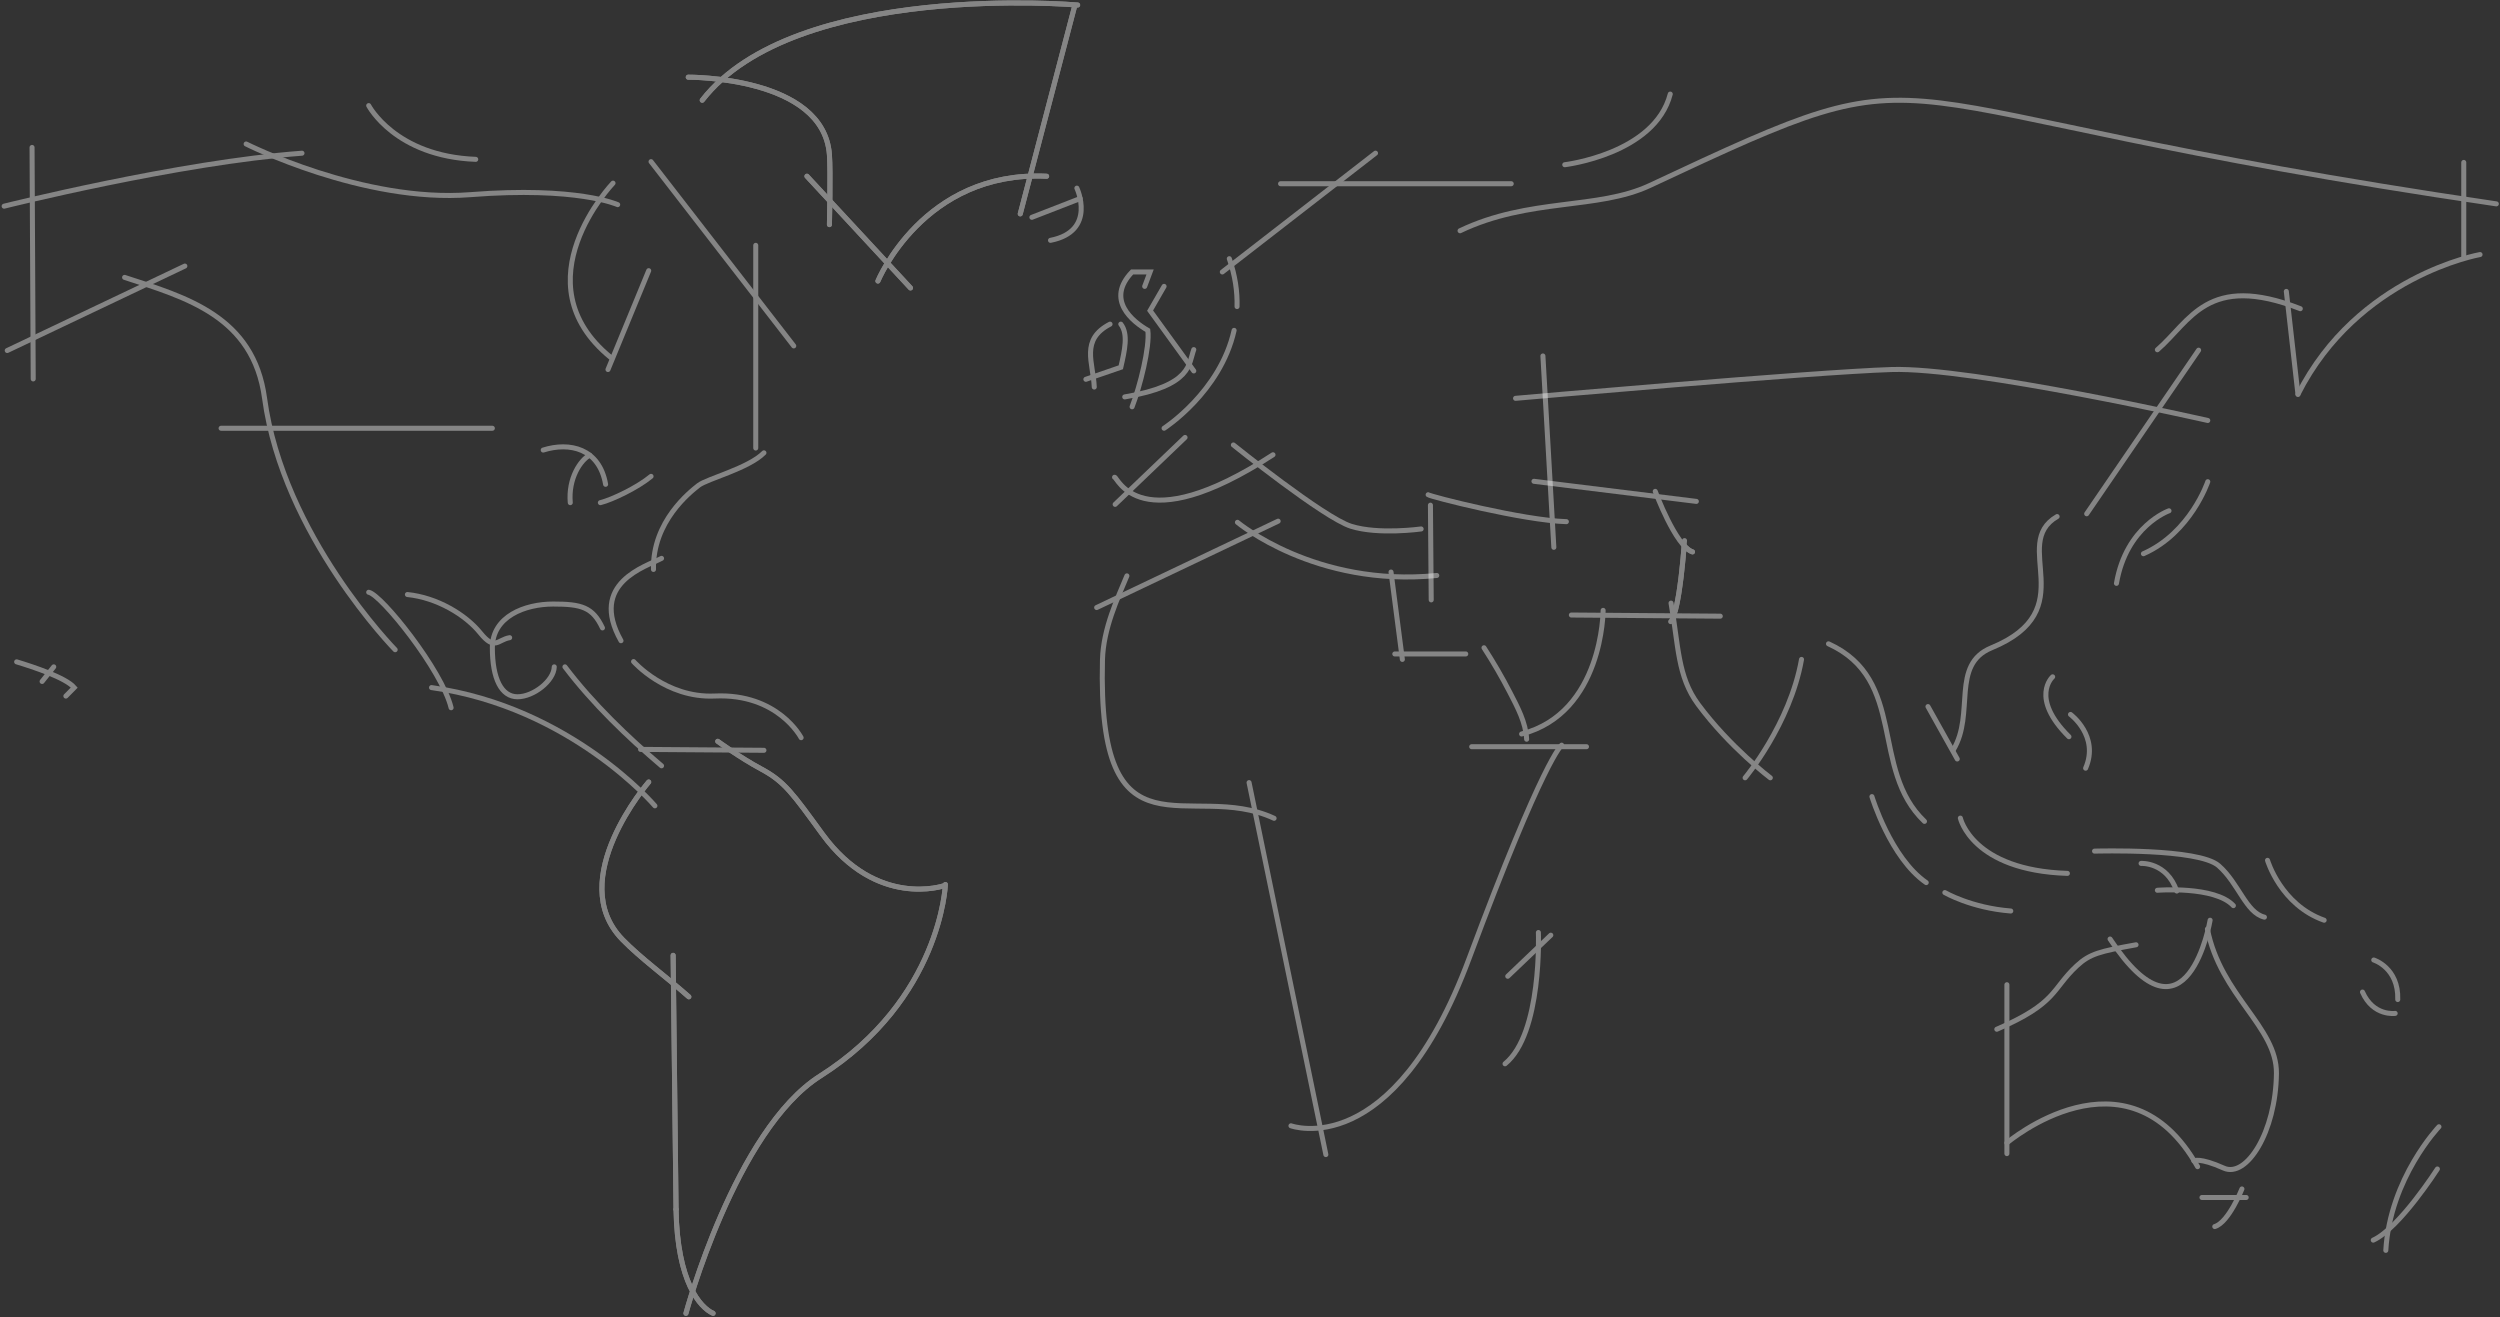 <svg xmlns="http://www.w3.org/2000/svg" xmlns:xlink="http://www.w3.org/1999/xlink" width="871px" height="459px" viewBox="0 0 871 459"><rect x="0" y="0" width="871" height="459" fill="#333333" stroke="none"/><title>Group 14</title><g id="About" stroke="none" stroke-width="1" fill="none" fill-rule="evenodd"><g id="Group-14" transform="translate(1.438, 1.025)"><g id="world-map" opacity="0.4" transform="translate(-0.438, -0.025)" stroke="#FFFFFF" stroke-linecap="round" stroke-width="1.75"><path d="M694.689,357.588 C715.768,348.493 713.717,343.726 722.524,335.52 C727.089,331.266 730.631,330.437 743.197,328.163" id="Stroke-9"></path><path d="M698.202,397.177 C698.202,397.177 740.056,361.734 764.647,405.47" id="Stroke-11"></path><path d="M768.059,322.68 C772.653,345.952 792.284,356.787 792.111,372.969 C791.891,393.437 781.676,409.512 773.768,405.972 C765.255,402.159 763.33,403.464 763.33,403.464" id="Stroke-13"></path><path d="M769.005,319.604 C769.005,319.604 761.033,366.95 734.144,326.157" id="Stroke-15"></path><path d="M238.994,346.286 C231.292,339.465 222.205,332.863 215.821,326.292 C195.553,305.426 225.009,271.455 225.009,271.455" id="Stroke-17"></path><path d="M247.439,456.562 C242.98,454.555 234.94,445.795 234.535,420.316" id="Stroke-19"></path><path d="M227.171,279.747 C227.171,279.747 197.985,245.373 149.341,238.552" id="Stroke-21"></path><path d="M249.061,257.277 C249.061,257.277 256.742,262.906 264.194,266.907 C272.355,271.288 275.09,275.313 285.543,289.644 C304.556,315.712 327.971,307.566 327.971,307.566" id="Stroke-23"></path><path d="M328.376,307.165 C328.376,307.165 326.89,347.156 284.732,373.905 C255.165,392.666 237.981,456.562 237.981,456.562" id="Stroke-25"></path><path d="M374.453,0.749 C374.453,0.749 276.085,-7.809 243.656,33.918" id="Stroke-27"></path><path d="M238.791,25.893 C238.791,25.893 285.991,25.508 287.975,52.91 C288.414,58.98 287.975,77.253 287.975,77.253" id="Stroke-29"></path><path d="M304.865,96.913 C304.865,96.913 320.674,58.394 363.643,60.401" id="Stroke-31"></path><path d="M391.613,199.632 C388.492,207.199 383.38,217.827 383.1,228.922 C381.276,301.347 413.503,270.451 442.891,284.094" id="Stroke-33"></path><line x1="434.176" y1="271.655" x2="460.93" y2="401.257" id="Stroke-35"></line><path d="M448.769,391.226 C448.769,391.226 484.238,404.266 510.789,333.046 C536.949,262.873 543.083,258.615 543.083,258.615" id="Stroke-37"></path><path d="M430.122,180.974 C430.122,180.974 457.214,203.711 499.574,199.498" id="Stroke-39"></path><path d="M507.682,79.393 C531.733,67.891 555.604,72.152 573.823,63.61 C682.798,12.519 636.452,35.925 868.724,70.03" id="Stroke-41"></path><path d="M679.555,260.22 C687.145,247.653 678.57,230.557 692.797,224.711 C725.023,211.47 699.08,188.599 715.7,178.969" id="Stroke-43"></path><path d="M669.489,285.164 C650.369,266.907 663.611,235.878 636.046,223.305" id="Stroke-45"></path><path d="M615.778,269.983 C615.778,269.983 601.706,259.361 590.646,244.438 C583.39,234.648 583.821,223.901 581.187,209.128" id="Stroke-47"></path><line x1="1.519" y1="121.122" x2="63.405" y2="91.697" id="Stroke-49"></line><path d="M0.438,70.833 C0.438,70.833 61.243,55.587 104.211,52.377" id="Stroke-51"></path><line x1="373.372" y1="1.284" x2="354.454" y2="73.508" id="Stroke-53"></line><line x1="524.302" y1="339.131" x2="539.3" y2="324.82" id="Stroke-55"></line><path d="M534.976,323.884 C534.976,323.884 536.327,359.059 523.355,369.625" id="Stroke-57"></path><path d="M728.739,295.529 C729.55,295.529 764.952,294.459 771.978,300.612 C779.004,306.764 781.436,316.929 787.922,318.534" id="Stroke-59"></path><path d="M744.954,299.811 C744.954,299.811 753.871,299.274 757.385,309.439" id="Stroke-61"></path><path d="M750.629,309.171 C750.629,309.171 770.627,307.568 777.112,314.523" id="Stroke-63"></path><path d="M651.18,276.538 C651.18,276.538 657.665,297.937 670.097,306.496" id="Stroke-65"></path><path d="M676.582,309.974 C676.582,309.974 685.771,315.324 699.553,316.394" id="Stroke-67"></path><path d="M714.146,234.807 C714.146,234.807 706.039,242.03 719.821,255.673" id="Stroke-69"></path><path d="M720.362,247.915 C720.362,247.915 730.496,255.405 725.631,266.64" id="Stroke-71"></path><path d="M780.085,413.227 C780.085,413.227 775.491,424.864 770.627,426.334" id="Stroke-73"></path><line x1="358.508" y1="74.711" x2="375.328" y2="68.177" id="Stroke-75"></line><path d="M374.182,64.547 C374.182,64.547 381.208,79.526 364.994,82.736" id="Stroke-77"></path><path d="M768.19,166.821 C768.19,166.821 762.262,184.614 745.769,191.917" id="Stroke-79"></path><path d="M754.682,176.962 C754.682,176.962 739.819,182.178 736.373,202.24" id="Stroke-81"></path><path d="M84.754,49.167 C84.754,49.167 125.56,69.763 162.854,66.821 C200.147,63.878 214.199,70.298 214.199,70.298" id="Stroke-83"></path><path d="M212.578,62.808 C212.578,62.808 179.608,97.315 211.767,123.529" id="Stroke-85"></path><line x1="275.544" y1="119.517" x2="225.82" y2="55.318" id="Stroke-87"></line><line x1="225.009" y1="93.303" x2="210.821" y2="127.742" id="Stroke-89"></line><line x1="222.171" y1="260.086" x2="265.157" y2="260.404" id="Stroke-91"></line><path d="M863.049,87.685 C863.049,87.685 820.418,95.176 799.61,136.37" id="Stroke-93"></path><path d="M800.421,106.545 C767.992,93.906 762.114,110.961 750.629,120.855" id="Stroke-95"></path><line x1="233.521" y1="331.842" x2="234.535" y2="420.316" id="Stroke-97"></line><line x1="10.167" y1="50.369" x2="10.572" y2="131.019" id="Stroke-99"></line><path d="M681.987,284.027 C681.987,284.027 686.041,302.217 719.281,303.287" id="Stroke-101"></path><path d="M219.739,229.492 C219.739,229.492 231.009,242.273 247.979,241.495 C270.069,240.483 278.111,256.008 278.111,256.008" id="Stroke-103"></path><path d="M544.164,56.388 C544.164,56.388 575.512,52.645 580.917,31.778" id="Stroke-105"></path><path d="M127.452,35.791 C127.452,35.791 136.64,53.445 164.745,54.515" id="Stroke-107"></path><path d="M789.003,298.739 C789.003,298.739 793.597,314.254 808.731,319.604" id="Stroke-109"></path><line x1="698.202" y1="342.073" x2="698.202" y2="400.922" id="Stroke-111"></line><line x1="766.167" y1="416.203" x2="781.571" y2="416.203" id="Stroke-113"></line><line x1="262.302" y1="84.475" x2="262.302" y2="155.094" id="Stroke-115"></line><line x1="857.374" y1="55.585" x2="857.374" y2="88.891" id="Stroke-117"></line><line x1="546.461" y1="213.274" x2="598.348" y2="213.675" id="Stroke-119"></line><line x1="551.731" y1="259.15" x2="511.735" y2="259.15" id="Stroke-121"></line><line x1="444.31" y1="180.573" x2="381.073" y2="210.666" id="Stroke-123"></line><line x1="795.556" y1="100.526" x2="799.61" y2="136.37" id="Stroke-125"></line><line x1="280.138" y1="60.4" x2="316.215" y2="99.321" id="Stroke-127"></line><path d="M848.733,391.559 C848.733,391.559 831.703,409.358 830.215,434.628" id="Stroke-129"></path><path d="M848.186,406.274 C848.186,406.274 835.031,426.854 825.839,431.063" id="Stroke-131"></path><path d="M42.41,95.644 C63.846,102.635 87.337,109.171 91.18,137.777 C97.598,185.556 136.677,225.36 136.677,225.36" id="Stroke-133"></path><path d="M127.452,205.348 C131.806,206.071 152.997,232.519 156.164,245.576" id="Stroke-135"></path><path d="M4.798,229.588 C10.572,231.332 21.949,235.109 24.872,238.553 L21.949,241.515" id="Stroke-137"></path><line x1="17.722" y1="231.332" x2="13.667" y2="236.423" id="Stroke-139"></line><path d="M265.157,156.765 C259.809,162.19 245.316,165.806 242.393,168.096 C239.47,170.387 226.309,180.634 226.674,197.392" id="Stroke-141"></path><path d="M229.483,193.534 C224.002,196.427 204.028,202.093 215.355,222.226" id="Stroke-143"></path><path d="M192.104,231.332 C191.982,236.154 184.907,241.756 179.304,241.756 C173.702,241.756 170.535,235.487 170.535,224.637 C170.535,213.787 181.862,209.447 191.727,209.447 C201.592,209.447 205.49,210.532 208.9,217.765" id="Stroke-145"></path><path d="M188.256,155.8 C197.451,152.907 207.804,155.197 209.996,167.735" id="Stroke-147"></path><path d="M204.453,157.589 C201.227,159.296 196.937,165.685 197.682,174.124" id="Stroke-149"></path><path d="M208.169,174.124 C212.188,173.16 221.201,168.82 225.829,164.962" id="Stroke-151"></path><line x1="76.025" y1="148.205" x2="170.535" y2="148.205" id="Stroke-153"></line><path d="M176.564,221.165 C172.362,221.864 171.449,225.843 166.333,219.513 C161.218,213.184 151.353,207.217 140.94,206.132" id="Stroke-155"></path><path d="M238.994,346.286 C231.292,339.465 222.205,332.863 215.821,326.292 C195.553,305.426 225.009,271.455 225.009,271.455" id="Stroke-157"></path><path d="M247.439,456.562 C242.98,454.555 234.94,445.795 234.535,420.316" id="Stroke-159"></path><path d="M249.061,257.277 C249.061,257.277 256.742,262.906 264.194,266.907 C272.355,271.288 275.09,275.313 285.543,289.644 C304.556,315.712 327.971,307.566 327.971,307.566" id="Stroke-161"></path><path d="M328.376,307.165 C328.376,307.165 326.89,347.156 284.732,373.905 C255.165,392.666 237.981,456.562 237.981,456.562" id="Stroke-163"></path><path d="M374.453,0.749 C374.453,0.749 276.085,-7.809 243.656,33.918" id="Stroke-165"></path><path d="M238.791,25.893 C238.791,25.893 285.991,25.508 287.975,52.91 C288.414,58.98 287.975,77.253 287.975,77.253" id="Stroke-167"></path><path d="M304.865,96.913 C304.865,96.913 320.674,58.394 363.643,60.401" id="Stroke-169"></path><line x1="373.372" y1="1.284" x2="354.454" y2="73.508" id="Stroke-171"></line><line x1="233.521" y1="331.842" x2="234.535" y2="420.316" id="Stroke-173"></line><line x1="280.138" y1="60.4" x2="316.215" y2="99.321" id="Stroke-175"></line><line x1="533.428" y1="166.688" x2="590.009" y2="173.686" id="Stroke-177"></line><path d="M575.685,170.187 C575.685,170.187 582.812,189.372 588.663,191.275" id="Stroke-179"></path><path d="M585.884,187.35 C585.884,187.35 584.275,212.203 581.057,215.569" id="Stroke-181"></path><line x1="483.632" y1="198.299" x2="487.582" y2="228.74" id="Stroke-183"></line><line x1="484.949" y1="226.838" x2="509.67" y2="226.838" id="Stroke-185"></line><path d="M516.02,224.678 C519.296,229.738 522.323,234.958 525.09,240.313 C527.71,245.387 530.595,250.722 530.882,256.547" id="Stroke-187"></path><path d="M557.53,211.651 C557.53,211.651 557.505,247.333 529.126,254.721" id="Stroke-189"></path><path d="M527.021,137.777 C527.021,137.777 629.983,128.651 657.965,127.743 C685.947,126.834 768.19,145.497 768.19,145.497" id="Stroke-191"></path><path d="M582.684,211.762 C584.39,205.415 585.413,193.618 585.755,189.139 C586.734,190.2 587.715,190.966 588.664,191.275" id="Stroke-193"></path><line x1="670.705" y1="245.173" x2="680.906" y2="263.43" id="Stroke-195"></line><path d="M606.998,269.983 C606.998,269.983 622.655,251.328 626.652,228.74" id="Stroke-197"></path><path d="M826.015,333.466 C826.015,333.466 834.724,336.165 834.377,347.239" id="Stroke-199"></path><path d="M833.476,352.065 C833.476,352.065 825.861,353.188 822.089,344.629" id="Stroke-201"></path><path d="M229.483,265.808 C217.915,256.008 205.551,244.172 195.823,231.332" id="Stroke-203"></path><line x1="726" y1="178" x2="765" y2="121" id="Stroke-8"></line></g><g id="Europe" transform="translate(376.885, 52.338)"><g id="Group-7" opacity="0.4" transform="translate(2.677, 7.637)"><path d="M85.381,7.012 L55.055,31.556 C55.055,31.556 61.294,45.22 48.691,75.364 C36.088,105.508 6.684,117.477 6.684,117.477 C6.684,117.477 28.684,123.7 44.608,116.024 C60.532,108.349 66.303,107.294 66.303,107.294 C66.303,107.294 81.705,132.158 120.497,128.222 L120.497,114.998 C120.497,114.998 151.837,117.161 162.756,116.141 L160.82,73.271 L160.82,73.271 C188.303,68.129 208.282,44.068 208.427,15.939 L208.508,0.178 L85.381,7.012 Z" id="Fill-1"></path><path d="M31.847,34.656 L24.982,49.11 L38.676,68.118 C38.676,68.118 28.132,78.59 15.665,79.925 L22.517,54.412 C22.517,54.412 9.87,49.694 15.491,37.269 L19.202,33.517 L31.847,34.656 Z" id="Fill-3"></path><path d="M11.373,49.472 C11.373,49.472 16.634,53.559 13.334,68.532 L1.234,73.332 C1.234,73.332 -4.87,53.497 11.373,49.472" id="Fill-5"></path></g><g id="Group-235" transform="translate(-0.323, -0.363)" opacity="0.403" stroke="#FFFFFF" stroke-linecap="round" stroke-width="1.75"><path d="M117.125,131.289 C117.125,131.289 102.244,133.366 92.706,130.352 C83.168,127.339 51.713,102.024 51.713,102.024" id="Stroke-207"></path><path d="M10.314,113.274 C11.328,113.074 18.837,135.777 65.512,105.439" id="Stroke-209"></path><line x1="10.517" y1="122.717" x2="34.869" y2="99.412" id="Stroke-211"></line><path d="M52.987,53.801 C53.123,48.634 52.345,43.064 50.292,37.129" id="Stroke-213"></path><path d="M27.563,96.197 C27.563,96.197 47.184,83.582 51.963,62.096" id="Stroke-215"></path><line x1="47.857" y1="41.751" x2="101.229" y2="0.363" id="Stroke-217"></line><line x1="68.151" y1="11.011" x2="148.513" y2="11.011" id="Stroke-219"></line><polyline id="Stroke-221" points="27.563 46.773 22.693 55.223 37.913 76.23"></polyline><path d="M37.913,68.805 C36.085,73.707 37.455,81.3 13.859,85.285" id="Stroke-223"></path><path d="M16.42,88.725 C19.164,81.663 22.639,67.883 21.907,62.096 C16.603,59.026 7.091,51.457 16.42,41.751 L22.693,41.751 L20.81,46.773" id="Stroke-225"></path><path d="M12.488,59.932 C15.14,63.372 13.861,68.987 12.488,74.963 L0.323,79.147" id="Stroke-227"></path><path d="M3.239,81.844 C2.884,73.333 -1.689,65.364 8.737,59.932" id="Stroke-229"></path><path d="M119.566,119.366 C120.296,120.018 152.667,128.3 167.724,128.746" id="Stroke-231"></path><line x1="159.551" y1="71.016" x2="163.359" y2="137.686" id="Stroke-233"></line><line x1="120.635" y1="156" x2="120.365" y2="123" id="Stroke-206"></line></g></g></g></g></svg>